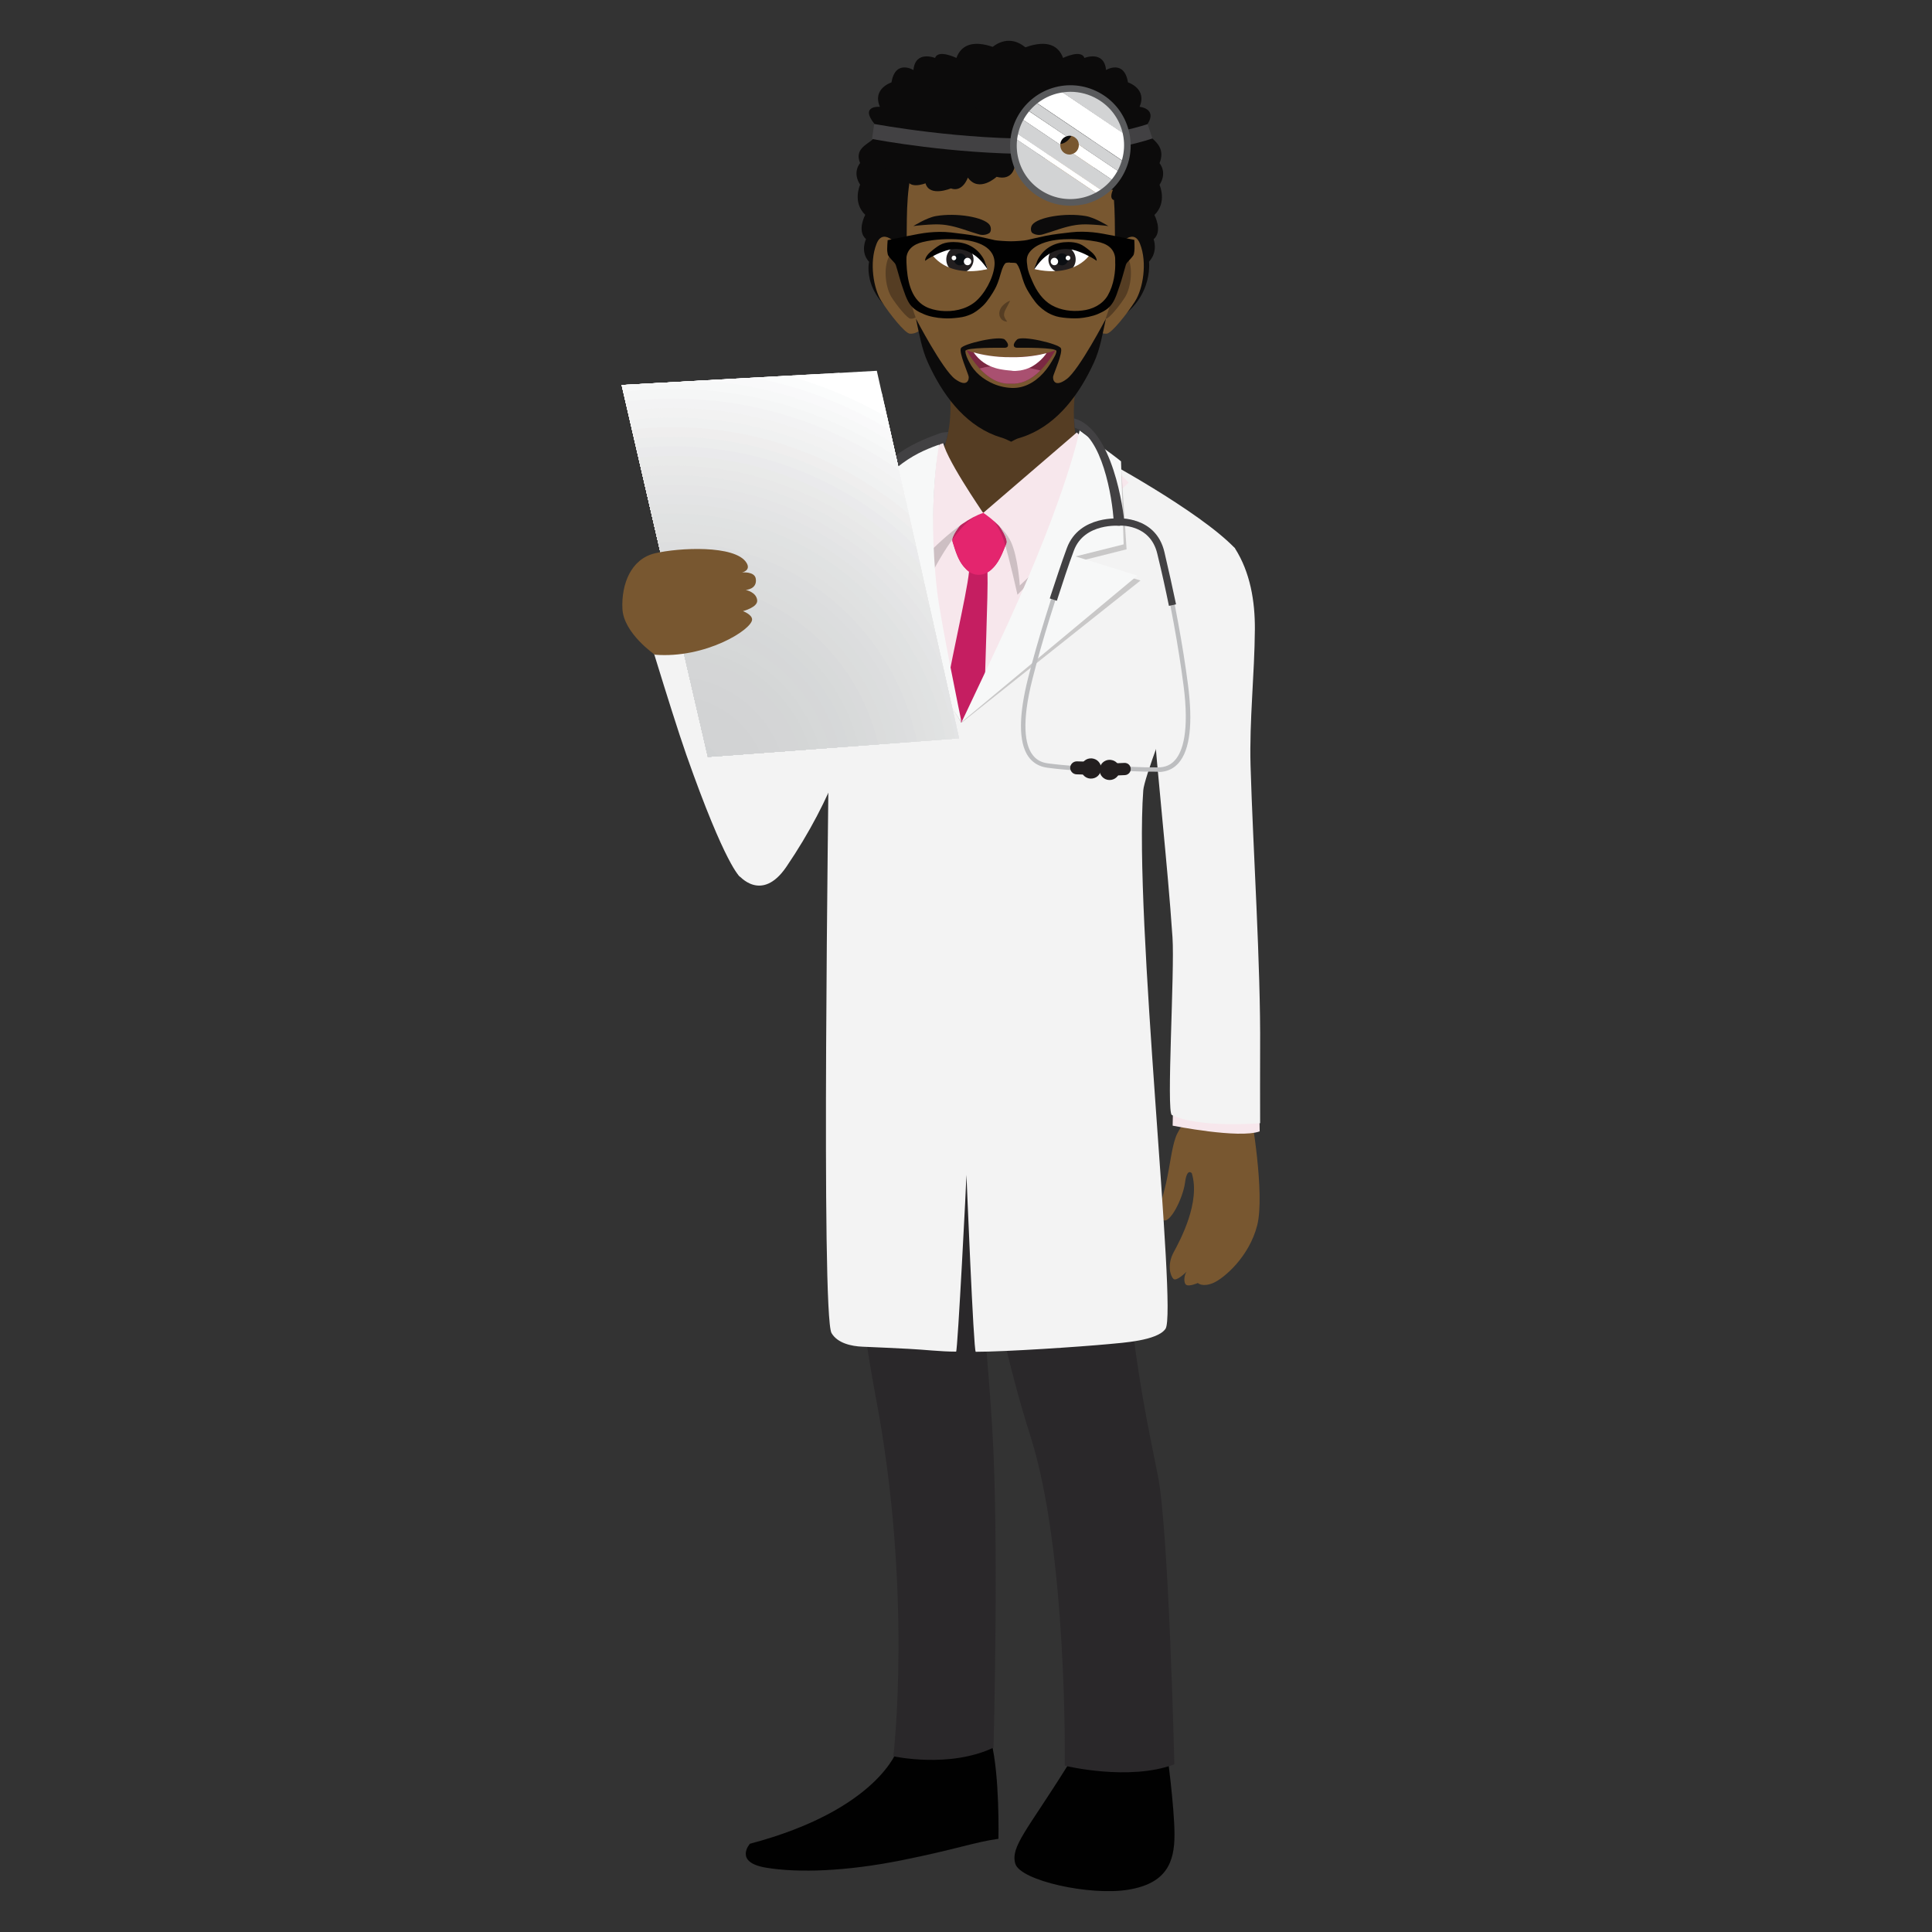 <svg enable-background="new 0 0 125 125" viewBox="0 0 125 125" xmlns="http://www.w3.org/2000/svg" xmlns:xlink="http://www.w3.org/1999/xlink"><rect x="0" y="0" width="125" height="125" fill="#333333" stroke="none"/><clipPath id="a"><path d="m56.73 23.99 5.32 23.78-16.25 1.2-5.58-24.06z"/></clipPath><path d="m69.93 23.34s-1.31 4.59.52 6.89c0 0-3.53 6.57-6.48 6.26s-3.78-5.91-3.78-5.91 2.31-2.41.79-7.51z" fill="#553d23"/><path d="m64.82 3.29s-2.31-1.28-2.94.46c0 0-1.18-.58-1.38 0 0 0-1.28-.52-1.4.78 0 0-1.17-.71-1.42.8 0 0-1.26.4-.75 1.58 0 0-1.32-.11-.36 1.1 0 0 .07.85-.14 1.04-.36.31-1.15.62-.78 1.5 0 0-.53.58 0 1.4 0 0-.52 1.13.33 1.95 0 0-.56 1.04.05 1.57 0 0-.4.82.2 1.47 0 0-.6 2.46 2.88 4.11 1.2.58 5.71-17.76 5.71-17.76z" fill="#0c0b0b"/><path d="m65.84 3.29s2.31-1.28 2.94.46c0 0 1.18-.58 1.38 0 0 0 1.28-.52 1.4.78 0 0 1.17-.71 1.42.8 0 0 1.26.4.75 1.58 0 0 1.32.12.36 1.34 0 0 .23.49.47.71.35.32.8.76.46 1.6 0 0 .53.58 0 1.4 0 0 .52 1.13-.33 1.95 0 0 .56 1.04-.05 1.57 0 0 .31.8-.3 1.45 0 0 .35 2.77-2.78 4.12-1.24.52-5.72-17.76-5.72-17.76z" fill="#0c0b0b"/><path d="m58.29 16.11s-1.11-1.54-1.58-.33c-.48 1.21-.19 2.91.32 3.71s1.52 2.08 1.84 2.1.59-.13.92-.44z" fill="#785730"/><path d="m58.52 16.94s-.74-1.03-1.06-.22-.12 1.95.21 2.49c.34.54 1.02 1.39 1.24 1.41.22.01.39-.09.61-.29z" fill="#553d23"/><path d="m72.18 16.11s1.11-1.54 1.58-.33c.48 1.21.19 2.91-.32 3.71s-1.52 2.08-1.84 2.1-.59-.13-.92-.44z" fill="#785730"/><path d="m71.95 16.94s.74-1.03 1.06-.22.12 1.95-.21 2.49c-.34.54-1.02 1.39-1.24 1.41s-.39-.09-.61-.29z" fill="#553d23"/><path d="m57.24 11.52c0-4.73 3.55-7.31 7.97-7.31h.06.06c4.41 0 7.97 2.58 7.97 7.31 0 4.62-3.69 13.39-7.98 13.77v.01c-.02 0-.04 0-.05 0-.02 0-.04 0-.05 0v-.01c-4.3-.38-7.98-9.14-7.98-13.77z" fill="#0c0b0b"/><path d="m58.66 15.52c.02-1.75-.04-3.74.63-5.39.05-.12.1-.23.16-.34 1.11-2.04 4.24-1.66 5.89-1.66h.06.06c1.65 0 4.78-.38 5.89 1.66.06.11.11.22.16.34.66 1.65.61 3.65.63 5.39.01 1.03.08 2.08-.08 3.11-.17 1.09-.54 2.14-1.02 3.13-.66 1.38-1.51 2.79-2.46 3.98-.76.95-1.9 1.5-3.12 1.5-.02 0-.04 0-.06 0s-.04 0-.06 0c-1.22 0-2.35-.55-3.12-1.5-.95-1.2-1.8-2.61-2.46-3.98-.48-.99-.85-2.04-1.02-3.13-.16-1.03-.1-2.08-.08-3.11z" fill="#785730"/><path d="m65.35 19.46s-.04.11-.12.24c-.03.07-.07.14-.12.23-.02.04-.04.08-.06.12s-.04.08-.05.12c-.02.04-.02.08-.03.11 0 .04-.01.07-.01.1.01.03 0 .07.02.1.01.03.02.07.04.1s.03.06.05.09c.02.02.03.05.05.07.03.04.04.07.04.07s-.03 0-.08-.01c-.02 0-.06-.01-.09-.02s-.07-.03-.11-.06c-.02-.01-.04-.02-.06-.04s-.04-.04-.05-.06c-.04-.04-.06-.1-.09-.16-.02-.03-.01-.06-.02-.1 0-.03-.01-.07-.01-.1.01-.06.02-.13.04-.19s.05-.11.08-.16.06-.09.1-.13c.07-.08.15-.14.22-.19.14-.1.26-.13.26-.13z" fill="#553d23"/><path d="m66.91 17.43s.88-3.08 3.87-.9c.1.07-.4.52-.46.57-.31.25-.66.38-1.04.48-.56.14-1.13.09-1.69-.01-.07-.01-.68-.14-.68-.14z" fill="#fff"/><path d="m68.55 17.65c.48.09.94-.22 1.03-.7s-.22-.94-.7-1.03-.94.22-1.03.7c-.1.47.22.93.7 1.03z" fill="#231f20"/><circle cx="68.71" cy="16.78" fill="#0b0e12" r=".39"/><path d="m69.1 16.84c.09 0 .15-.07.15-.15 0-.09-.07-.15-.15-.15-.09 0-.15.07-.15.15-.01.08.06.15.15.15z" fill="#fff"/><path d="m68.22 17.16c.13 0 .24-.11.24-.24s-.11-.24-.24-.24-.24.11-.24.24.1.24.24.24z" fill="#fff"/><path d="m70.57 16.39s-.91 1.65-3.7 1.01c0 0 .79.82 1.67.8s1.94-.46 2.25-.82c.31-.35-.22-.99-.22-.99z" fill="#785730"/><path d="m66.9 17.42c.01 0 .02-.01.03-.02.23-.32.47-.63.79-.86.93-.68 1.74-.38 2.08-.26.28.1.54.23.8.37.12.07.24.14.35.22.02.02-.01-.14-.02-.15-.03-.08-.07-.15-.12-.21-.1-.14-.24-.24-.37-.35-.18-.14-.37-.29-.59-.38-.23-.09-.48-.12-.73-.12-.38 0-.76.07-1.1.25-.29.15-.55.38-.73.65-.1.14-.18.29-.23.45-.02.03-.16.41-.16.41z" fill="#010101"/><path d="m67.45 15.17c-.22.06-.46.03-.65-.09-.12-.08-.14-.37-.01-.54.37-.49 2.13-.79 3.47-.56.61.11 1.46.65 1.46.65-.07-.01-.1-.02-.14-.02-.06-.01-.11-.01-.17-.02-.11-.01-.22-.02-.33-.03-.22-.02-.44-.03-.66-.04-.27-.01-.55 0-.82.04-.75.11-1.44.41-2.15.61z" fill="#0c0b0b"/><path d="m63.91 17.43s-.88-3.08-3.87-.9c-.1.07.4.52.46.57.31.25.66.38 1.04.48.56.14 1.13.09 1.69-.01.06-.01.68-.14.68-.14z" fill="#fff"/><path d="m62.27 17.65c-.48.09-.94-.22-1.03-.7s.22-.94.7-1.03.94.22 1.03.7c.1.47-.22.93-.7 1.03z" fill="#231f20"/><circle cx="62.11" cy="16.78" fill="#0b0e12" r=".39"/><path d="m61.72 16.84c-.09 0-.15-.07-.15-.15 0-.09.07-.15.15-.15.09 0 .15.07.15.15s-.07.15-.15.15z" fill="#fff"/><path d="m62.6 17.16c-.13 0-.24-.11-.24-.24s.11-.24.24-.24.24.11.24.24-.11.24-.24.24z" fill="#fff"/><path d="m60.25 16.39s.91 1.65 3.7 1.01c0 0-.79.82-1.67.8s-1.94-.46-2.25-.82c-.31-.35.22-.99.22-.99z" fill="#785730"/><path d="m63.91 17.42c-.01 0-.02-.01-.03-.02-.23-.32-.47-.63-.79-.86-.93-.68-1.74-.38-2.08-.26-.28.1-.54.23-.8.37-.12.07-.24.14-.35.22-.02.02.01-.14.02-.15.03-.08.07-.15.12-.21.1-.14.24-.24.37-.35.18-.14.37-.29.59-.38.23-.09.48-.12.73-.12.38 0 .76.07 1.1.25.29.15.55.38.73.65.1.14.18.29.23.45.02.03.16.41.16.41z" fill="#010101"/><path d="m63.36 15.17c.22.06.46.03.65-.09.12-.08.14-.37.01-.54-.37-.49-2.13-.79-3.47-.56-.61.11-1.46.65-1.46.65.07-.01.1-.02.14-.02.06-.01.11-.01.17-.02.11-.01.22-.02.33-.03.22-.02.44-.03.66-.04.27-.01.55 0 .82.04.76.11 1.44.41 2.15.61z" fill="#0c0b0b"/><path d="m64.11 3.14s1.07-1.13 2.32 0 .97 4.02.97 4.02l-4.27-.15z" fill="#0c0b0b"/><path d="m57.41 16.29c.03.15.02.18.07.26s.26.32.37.43.12.2.19.43.21.76.32 1.07.27.86.5 1.19c.24.33.54.5.9.65.36.16.86.25 1.24.27.38.03.69 0 1.03-.04s.54-.11.78-.21c.23-.1.51-.29.8-.57s.62-.81.75-1.05c.13-.23.25-.53.38-1s.23-.6.3-.68c.04-.05.22-.06.32-.05v.01h.05.04c.11 0 .28 0 .32.05.06.08.17.21.3.68s.25.77.38 1 .46.77.75 1.05.57.46.8.56.43.17.78.21c.34.04.66.06 1.03.04.38-.03.87-.12 1.24-.28.36-.16.67-.32.9-.66.24-.33.39-.89.5-1.19s.25-.84.32-1.07.07-.32.18-.43.32-.35.37-.43.04-.11.07-.26 0-.75 0-.75-.83-.17-1.3-.26-.95-.19-1.37-.23-.92-.06-1.43 0-1.1.12-1.64.23-1.01.23-1.2.27c-.17.04-.73.08-1 .08-.02 0-.04 0-.06 0-.01 0-.02 0-.02 0-.27 0-.84-.04-1-.07-.19-.04-.67-.16-1.2-.27-.54-.11-1.13-.16-1.64-.23-.51-.06-1-.04-1.43 0-.42.04-.91.14-1.37.23-.46.1-1.3.27-1.3.27s-.05.6-.02.75zm9.2.03c.2-.26.49-.44.79-.56.6-.24 1.25-.29 1.9-.29.55.01 1.1.06 1.65.16.67.12 1.19.45 1.21 1.18.02.79-.09 1.61-.49 2.31-.35.59-1 .9-1.65.97-.67.08-1.38-.01-1.97-.34-.6-.34-.99-.93-1.26-1.56-.14-.32-.29-.65-.32-.97-.05-.35-.08-.6.14-.9zm-7.97.49c-.01-.66.47-1.01 1.06-1.15.78-.19 1.67-.22 2.46-.16 1.03.08 2.32.46 2.18 1.72-.09.81-.64 1.81-1.26 2.32-.61.49-1.44.65-2.22.57-.34-.04-.69-.12-.99-.28-.98-.52-1.18-1.79-1.22-2.8-.01-.07-.01-.15-.01-.22z" fill="#010101"/><path d="m61.79 24.52c.8.59.92.02.88-.17-.04-.2-.64-1.54-.5-1.82.14-.29 2.53-.84 2.84-.56.3.29.26.53 0 .53s-2.55-.03-2.55.21.14.51.25.72c.34.67.91 1.12 1.58 1.41.4.17.88.27 1.32.26.84-.02 1.58-.54 2.08-1.19.17-.22.32-.45.46-.7.08-.14.2-.33.2-.5 0-.24-2.29-.21-2.55-.21s-.3-.24 0-.53 2.69.27 2.84.56c.14.29-.46 1.63-.5 1.82-.04.2.08.77.88.17.8-.59 2.53-3.9 2.53-3.9-.21.96-.37 1.97-.78 2.85-.91 1.99-2.29 3.89-4.33 4.7-.19.08-.4.14-.59.2-.12.04-.43.21-.43.21s-.34-.17-.46-.21c-.2-.07-.4-.13-.59-.2-2.05-.8-3.42-2.7-4.33-4.7-.41-.89-.57-1.9-.78-2.85 0 0 1.73 3.31 2.53 3.9z" fill="#0c0b0b"/><path d="m65.41 23.1c1.72.03 2.88-.44 2.88-.44-1 1.71-2 2.22-2.88 2.16-.88.06-1.88-.45-2.88-2.16 0 0 1.16.47 2.88.44z" fill="#7b2842"/><path d="m64.09 23.7c.94-.12 1.85-.02 2.47.1.36.07.62.14.75.17-.67.67-1.31.89-1.9.85-.63.04-1.32-.21-2.03-.98.24-.06.48-.11.71-.14z" fill="#a95070"/><path d="m62.99 22.8c.03.04.06.07.09.12.07.08.13.16.21.24.2.2.44.39.8.54.08.03.17.07.27.1s.2.06.31.08c.06.01.11.02.17.03.12.02.24.04.38.05.07.01.13.01.21.02.05.01.11.02.17.02h.01c.07 0 .14 0 .2-.01.07-.01.13-.01.19-.02h.01c.07-.01.13-.03.19-.04.06-.02.12-.03.18-.05.04-.01.08-.03.11-.04.02-.01.04-.02.07-.03h.01c.05-.02.1-.05.15-.07.03-.02.06-.03.09-.05s.05-.03.08-.05c.08-.05.15-.1.21-.15.33-.25.53-.52.61-.64-.51.13-1.31.28-2.29.26-1.08.01-1.94-.17-2.43-.31z" fill="#fff"/><path d="m69.6 8.1s-.27 1.28-1.14 1.22c0 0-.81 1.62-2.02.89 0 0-.04.83-.8.6 0 0-.13.9-1.16.63 0 0-1.14 1.06-1.86.05 0 0-.33.98-1.1.7 0 0-1.38.58-1.64-.33 0 0-1.26.5-1.21-.5 0 0-.31-4.32 1.93-4.32 2.2 0 9 1.06 9 1.06z" fill="#0c0b0b"/><path d="m69.42 8.26s.22 1.07.7 1.27c0 0-.28.96.66 1.09 0 0-.05.54.33.64 0 0-.07 1.02.9 1.02 0 0-.28.55.06.67 0 0 .96-1.26.76-2.16s-.03-2.73-1.39-3.37c-1.35-.63-2.02.84-2.02.84z" fill="#0c0b0b"/><path d="m52.67 32.93c-1.24 1.56-2.22 3.95-2.82 5.82-.94 2.92-2.23 6.91-2.72 10.91-.29 2.33-.28 5.12.66 6.96 0 0 1.47 1.84 3.09-.54 6.1-8.97 5.11-16.33 5.69-17.23.54-.86-1.71-8.67-3.9-5.92z" fill="#f3f3f3"/><path d="m47.87 56.72s-.92-.65-3.47-7.9c-1-2.85-3.2-10.21-3.2-10.21l3.97-.93s5.8 15.9 4.89 16.91c-2.03 2.28-2.19 2.13-2.19 2.13z" fill="#f3f3f3"/><path d="m80.93 72s.93 5.24.41 7.28-2.15 3.43-2.85 3.73c-.7.29-.99 0-.99 0s-.52.23-.73.13-.17-.62 0-.86c0 0-.64.64-.84.47s-.44-.9 0-1.72c.44-.81 1.75-3.25 1.18-5.12 0 0-.31-.39-.44.61s-1 2.75-1.44 2.4-.04-1.22.22-2.4.35-2.18.61-2.92.87-1.18.96-1.96c.08-.8 3.78-.46 3.91.36z" fill="#785730"/><path d="m81.46 70.36s-2.98.34-5.53-.41l-.06 2.88s4.3.86 5.63.37z" fill="#f7e7ec"/><path d="m58.07 113.19s-1.24 3.9-9.55 6.1c0 0-1.07 1.2 1.05 1.55s5.22.23 8.76-.48c3.55-.71 4.69-1.17 6.27-1.39 0 0 .09-4.06-.46-6.24 0 0-6.03.24-6.07.46z" fill="#010101"/><path d="m75.48 113.14s.51 3.78.51 5.56-.51 3.15-2.97 3.56c-2.46.42-7.01-.58-7.33-1.68s.76-2.15 3.35-6.29 6.44-1.15 6.44-1.15z" fill="#010101"/><path d="m54.54 61.79s-.3 15.86 2.11 28.54c2.42 12.69 1.15 23.3 1.15 23.3s3.62.8 6.48-.56c0 0 .37-13.68-.09-20.78-.45-7.1-1.51-17.35-1.51-17.35s1.56 10.4 3.98 17.95 2.23 21.35 2.23 21.35 4.15 1.02 7.09-.09c0 0-.36-15.12-1.06-18.64s-1.31-6.24-1.91-11.88.2-19.63-.2-22.35-1.41-8.46-1.41-8.46l-16.11.6z" fill="#2a282a"/><path d="m53.15 34.07c-.3.24.53 9.3.66 11.32s.15 13.97.8 15.19c.64 1.22 2.7 1.63 4.29 1.76s12.87.43 14.12-.39c0 0 1.24-1.5.82-2.83-.24-.75-.75-4-.54-6.75.17-2.15 1-3.82 1.26-4.89.6-2.45 4.13-11.66 4-12.17-.13-.52-8.03-5.44-8.27-5.7 0 0-6.17 3.62-6.67 3.58-.49-.04-2.84-3.12-2.84-3.12s-6.68 3.24-7.63 4z" fill="#f7e7ec"/><path d="m77.71 34.71c.25-.22 2.08.58 2.2.78.98 1.54 1.29 3.41 1.28 5.21-.02 2.94-.36 5.89-.28 8.82.16 5.45.66 12.89.62 18.34-.01 1.67 0 3.14 0 4.81 0 0-3.99.33-5.71-.53-.37-.18.19-9.32.04-11.49-.34-5.01-.94-9.99-1.3-15-.24-3.74 3.03-10.83 3.15-10.94z" fill="#f3f3f3"/><path d="m63.89 37.01c.74-.39 1.03-1.44 1.2-1.83.13-.3-.36-1.04-.74-1.54-.24-.32-.57-.5-.91-.52-.34-.01-.68.15-.95.45-.42.47-.97 1.17-.86 1.48.14.4.36 1.47 1.07 1.91-.34 3.33-4.21 16.56-2.16 23.99l1.74 2.36v.09l.04-.04.03.05v-.09l1.91-2.23c-1.21-8.34-.28-20.73-.37-24.08z" fill="#c51e61"/><path d="m64.23 36.76s-.33.43-.91.43-.87-.43-.87-.43c-.5-.51-.68-1.36-.81-1.7-.11-.31.44-1.01.86-1.48.27-.3.6-.46.95-.45.34.01.67.2.91.52.38.5.88 1.24.74 1.54-.14.31-.38 1.09-.87 1.57z" fill="#e4256e"/><path d="m52.73 33.38c2.86-2.03 7.71-3.5 7.71-3.5s-.84 9.93 1.75 16.88c3.63-5.61 8.87-17.22 8.87-17.22s6.52 3.49 8.85 5.94c0 0-5.83 14.13-5.94 15.65-.62 8.28 2.21 33.69 1.44 34.84-.52.78-2.85.91-3.65.99-1.91.18-6.71.5-8.63.5-.14 0-.6-11.45-.6-11.45.01.12-.57 11.44-.67 11.44-1.02 0-2.05-.13-3.07-.18-1-.05-2-.1-3-.14-.7-.03-1.6-.22-1.99-.88-.69-1.19-.18-35.63-.18-37.75.01-1.52-.89-15.12-.89-15.12z" fill="#f3f3f3"/><path d="m70.25 29.16-6.41 3.96s.79.83 1.12 1.89c.35 1.12.87 3.47.87 3.47l6.53-6.68z" fill="#231f20" opacity=".2"/><path d="m61.43 29.71s-.79-.37-1.61.3.11 7.81.11 7.81 1.85-4.06 3.57-4.6c0 0-2.1-2.55-2.07-3.51z" fill="#231f20" opacity=".2"/><path d="m60.99 28.42s-.59 1.1-1.41 1.77.07 6.04.07 6.04 2.25-2.5 3.96-3.04c.01-.01-2.64-3.82-2.62-4.77z" fill="#f7e7ec"/><path d="m69.67 27.98-6.05 5.2s1.33.88 1.79 1.88.57 2.82.57 2.82l7.05-6.66z" fill="#f7e7ec"/><path d="m60.7 28.89s-.92.35-1.79.72c-.9.38-1.09.79-1.09.79l-1.39 4.14 2.48 1.78-3.09.11 6.38 10.33s-1.34-5.34-1.56-7.26c-.68-5.81.06-10.61.06-10.61z" fill="#231f20" opacity=".2"/><path d="m70.05 28.16s.58.44 1.54 1.14c.93.67.95.94.95.94l.35 5.3-3.1.78 4 1.24-11.59 9.21s2.62-4.8 3.25-6.19c3.82-8.43 4.6-12.42 4.6-12.42z" fill="#231f20" opacity=".2"/><path d="m60.82 28.44s-1.2.7-2 1.2c-.93.58-1.16.77-1.16.77l-1.63 4.32 2.48 1.78-3.09.11 6.79 10.1s-1.36-6.57-1.58-8.48c-.67-5.81.19-9.8.19-9.8z" fill="#f7f8f8"/><path d="m69.85 27.85s.58.44 1.54 1.14c.93.67 1.14.86 1.14.86l.17 5.37-3.11.78 4 1.24-11.37 9.47s2.4-5.06 3.03-6.45c3.83-8.41 4.6-12.41 4.6-12.41z" fill="#f7f8f8"/><path d="m70.13 49.88.01-.28c-.01 0-1.19-.06-2.34-.21-.46-.06-.8-.26-1.04-.62-.4-.58-.71-1.91.05-4.88.63-2.46 1.42-5.03 2.58-8.31.7-1.99 2.77-1.62 2.86-1.6l.05-.28c-.02 0-2.4-.44-3.18 1.78-1.16 3.29-1.95 5.86-2.59 8.34-.63 2.47-.63 4.19-.01 5.11.29.42.71.67 1.24.74 1.18.16 2.36.21 2.37.21z" fill="#bdbec0"/><path d="m75.14 49.94c.45-.05.83-.24 1.12-.58.73-.84.93-2.55.6-5.08s-.82-5.18-1.58-8.59c-.51-2.3-2.92-2.15-2.95-2.15l.02.28c.09-.01 2.19-.13 2.65 1.93.76 3.4 1.24 6.04 1.57 8.56.4 3.04-.07 4.32-.53 4.85-.28.33-.65.49-1.11.49-1.16.01-2.34-.07-2.35-.07l-.02.28c.01 0 1.2.08 2.37.07.07.02.14.02.21.01z" fill="#bdbec0"/><path d="m72.75 49.36-.69.03c-.22.01-.39.2-.38.41.01.22.2.39.41.38l.69-.03c.22-.01.39-.2.38-.41-.01-.22-.19-.39-.41-.38z" fill="#231f20"/><path d="m72.43 49.97c.09-.35-.13-.71-.48-.79-.35-.09-.71.13-.79.48-.09.35.13.71.48.79s.7-.13.79-.48z" fill="#231f20"/><path d="m68.38 38.87.05-.16c.33-1.02.67-2.07 1.05-3.09.68-1.82 2.97-1.6 2.99-1.6l.05-.47c-.03 0-2.68-.26-3.49 1.9-.38 1.03-.72 2.09-1.06 3.11l-.05.16z" fill="#424143"/><path d="m69.67 49.26.74.02c.23.01.41.2.41.43-.01.23-.2.41-.43.41l-.74-.02c-.23-.01-.41-.2-.41-.43.01-.23.2-.41.43-.41z" fill="#231f20"/><path d="m69.94 49.8c-.04-.36.21-.69.57-.73s.69.21.73.57-.21.69-.57.73c-.36.05-.69-.21-.73-.57z" fill="#231f20"/><path d="m75.63 39.2.46-.1c-.22-1.04-.46-2.14-.75-3.37-.55-2.38-3.05-2.19-3.07-2.19l.04.47-.02-.24.02.24c.09-.01 2.11-.15 2.57 1.83.3 1.23.54 2.33.75 3.36z" fill="#424143"/><path d="m69.49 27.07c2.52.68 3.21 6.04 3.25 6.71l-.68.03c-.08-1.68-.79-5.65-2.52-6.13 0 0-.03-.08-.02-.27-.02-.13-.03-.34-.03-.34z" fill="#424143"/><path d="m55.72 32.45c1.11-3.03 3.9-3.98 5.1-4.42.15-.05.35-.07.53-.08 0 0-.07.27-.1.42-.02.1-.09.3-.09.3-.03.01-.15.01-.18.02-.87.31-3.59 1.15-4.63 3.98-1.05 2.87-3.71 12.06-3.74 12.16l-.66-.19c.04-.08 2.71-9.3 3.77-12.19z" fill="#424143"/><path d="m50.2 43.52c-.3 1.18.41 2.39 1.59 2.69s2.39-.41 2.69-1.59-.41-2.39-1.59-2.69-2.38.41-2.69 1.59z" fill="#d2d3d4"/><path d="m54.6 43.72-3.39 2.28" fill="none"/><path d="m50.3 43.6v.02c-.09.37-.09.74 0 1.08l3.44-2.32c-.22-.16-.47-.28-.74-.35-.09-.02-.18-.04-.28-.05z" fill="#fff"/><path d="m50.44 45.1c.06.12.13.24.21.35l3.66-2.47c-.07-.11-.16-.22-.25-.32z" fill="#fff"/><path d="m51.04 45.88c.06.05.11.09.17.13l3.38-2.28c-.01-.07-.03-.14-.05-.21z" fill="#fff"/><path d="m51.75 46.38c-.62-.16-1.13-.55-1.46-1.1-.32-.55-.41-1.19-.26-1.8.16-.62.55-1.13 1.1-1.46.55-.32 1.19-.41 1.8-.26.62.16 1.13.55 1.46 1.1.32.55.41 1.19.26 1.8-.16.62-.55 1.13-1.1 1.46-.37.22-.79.33-1.21.33-.19.01-.39-.02-.59-.07zm-.44-4.06c-.47.28-.8.72-.94 1.25s-.06 1.08.22 1.55.72.8 1.25.94 1.08.06 1.55-.22.8-.72.94-1.25.06-1.08-.22-1.55-.72-.8-1.25-.94c-.17-.04-.34-.07-.51-.07-.37.01-.73.1-1.04.29z" fill="#595a5c"/><g clip-path="url(#a)"><path d="m40.22 23.99h21.83v24.97h-21.83z" fill="#fff"/></g><g clip-path="url(#a)"><path d="m56.27 25c-1.81-.88-3.67-1.56-5.54-2.04v.81h-10.74v25.42h22.28v-19.22h1.22c-.7-.65-1.43-1.28-2.2-1.87-1.53-1.18-3.21-2.22-5.02-3.1z" fill="#fff"/></g><g clip-path="url(#a)"><path d="m56 25.56c-3.54-1.72-7.27-2.65-10.97-2.84v1.05h-5.04v25.42h22.28v-18.77h.79c-.68-.64-1.4-1.25-2.15-1.83-1.5-1.15-3.14-2.17-4.91-3.03z" fill="#fff"/></g><g clip-path="url(#a)"><path d="m55.73 26.11c-3.47-1.69-7.11-2.59-10.73-2.78v.43h-5.01v25.42h22.28v-18.31h.37c-.67-.63-1.37-1.22-2.1-1.79-1.47-1.12-3.08-2.12-4.81-2.97z" fill="#fbfcfc"/></g><g clip-path="url(#a)"><path d="m55.46 26.67c-3.39-1.65-6.95-2.53-10.49-2.72-1.77-.09-3.53-.01-5.27.24h.3v25h22.28v-16.93h.89c-.31-.32-.63-.63-.95-.94-.65-.61-1.34-1.2-2.06-1.75-1.44-1.1-3.01-2.07-4.7-2.9z" fill="#f9f9fa"/></g><g clip-path="url(#a)"><path d="m55.19 27.23c-3.31-1.61-6.79-2.47-10.25-2.65-1.73-.09-3.45-.01-5.15.23h.21v24.39h22.28v-15.55h1.33c-2.28-2.6-5.11-4.81-8.42-6.42z" fill="#f7f8f8"/></g><g clip-path="url(#a)"><path d="m54.92 27.79c-3.23-1.57-6.63-2.42-10.01-2.59-1.69-.09-3.37-.01-5.03.22h.12v23.77h22.28v-15.13h.86c-2.23-2.55-4.99-4.7-8.22-6.27z" fill="#f5f6f6"/></g><g clip-path="url(#a)"><path d="m54.64 28.35c-3.16-1.54-6.48-2.36-9.77-2.53-1.65-.09-3.29-.01-4.91.22h.03v23.16h22.28v-14.73h.39c-2.16-2.49-4.86-4.59-8.02-6.12z" fill="#f3f3f4"/></g><g clip-path="url(#a)"><path d="m54.37 28.9c-3.08-1.5-6.32-2.3-9.54-2.47-1.61-.08-3.21-.01-4.79.21-.39.06-.79.12-1.18.2h1.12v22.35h22.28v-12.42h1.42c-.47-.65-.96-1.28-1.49-1.89-2.11-2.43-4.74-4.48-7.82-5.98z" fill="#f2f2f2"/></g><g clip-path="url(#a)"><path d="m54.1 29.46c-3-1.46-6.16-2.24-9.3-2.41-1.57-.08-3.13-.01-4.67.21-.38.05-.77.12-1.15.19h1.01v21.74h22.28v-12.06h.92c-.45-.63-.94-1.25-1.46-1.84-2.06-2.37-4.63-4.37-7.63-5.83z" fill="#f0f1f1"/></g><g clip-path="url(#a)"><path d="m53.83 30.02c-2.93-1.42-6-2.19-9.06-2.35-1.53-.08-3.05-.01-4.55.2-.37.05-.75.12-1.12.19h.89v21.13h22.28v-11.7h.41c-.44-.62-.92-1.22-1.42-1.79-2-2.31-4.5-4.26-7.43-5.68z" fill="#efeeee"/></g><g clip-path="url(#a)"><path d="m53.56 30.58c-2.85-1.39-5.84-2.13-8.82-2.28-1.49-.08-2.97-.01-4.43.2-.36.05-.73.11-1.09.18h.78v20.52h22.28v-9.48h1.11c-.74-1.28-1.6-2.48-2.58-3.61-1.97-2.25-4.4-4.15-7.25-5.53z" fill="#eceded"/></g><g clip-path="url(#a)"><path d="m53.29 31.13c-2.77-1.35-5.69-2.07-8.58-2.22-1.45-.08-2.89-.01-4.31.19-.35.05-.71.11-1.06.18h.66v19.91h22.28v-9.17h.57c-.72-1.24-1.56-2.42-2.51-3.51-1.91-2.18-4.28-4.03-7.05-5.38z" fill="#eaeaec"/></g><g clip-path="url(#a)"><path d="m53.02 31.69c-2.7-1.31-5.53-2.01-8.34-2.16-1.41-.07-2.81-.01-4.19.19-.69.1-1.37.23-2.05.39h1.56v19.08h22.28v-8.86h.03c-.7-1.21-1.51-2.35-2.44-3.41-1.86-2.12-4.16-3.92-6.85-5.23z" fill="#e9eae9"/></g><g clip-path="url(#a)"><path d="m52.75 32.25c-2.62-1.27-5.37-1.96-8.11-2.1-1.37-.07-2.73-.01-4.07.18-.67.1-1.33.22-1.99.38h1.42v18.48h22.28v-4.87h1.18c-1.77-5.1-5.48-9.52-10.71-12.07z" fill="#e8e8e8"/></g><g clip-path="url(#a)"><path d="m52.47 32.81c-2.54-1.24-5.21-1.9-7.87-2.04-1.33-.07-2.65-.01-3.95.18-.65.09-1.3.22-1.93.37h1.27v17.88h22.28v-4.67h.59c-1.7-4.95-5.3-9.25-10.39-11.72z" fill="#e6e7e7"/></g><g clip-path="url(#a)"><path d="m52.2 33.37c-2.46-1.2-5.05-1.84-7.63-1.98-1.29-.07-2.57-.01-3.83.17-.63.09-1.26.21-1.87.36h1.13v17.27h22.28v-4.46c-1.66-4.8-5.15-8.97-10.08-11.36z" fill="#e5e5e6"/></g><g clip-path="url(#a)"><path d="m51.93 33.92c-2.39-1.16-4.9-1.78-7.39-1.91-1.25-.07-2.49-.01-3.71.17-.61.09-1.22.2-1.82.35h.98v16.67h22.28v-.68h.29c-.17-1.22-.47-2.42-.87-3.59-1.6-4.65-4.98-8.69-9.76-11.01z" fill="#e3e4e5"/></g><g clip-path="url(#a)"><path d="m51.66 34.48c-2.31-1.12-4.74-1.73-7.15-1.85-1.21-.06-2.41-.01-3.59.16-.59.08-1.18.2-1.76.34h.83v16.07h22.12v1.2c-.03-.6-.08-1.2-.17-1.79-.17-1.18-.45-2.34-.84-3.47-1.55-4.51-4.82-8.41-9.44-10.66z" fill="#e2e3e3"/></g><g clip-path="url(#a)"><path d="m51.39 35.04c-2.23-1.09-4.58-1.67-6.91-1.79-1.17-.06-2.33-.01-3.47.16-.57.08-1.14.19-1.7.33h.69v15.46h21.5v1.23c-.03-.58-.08-1.16-.16-1.73-.16-1.14-.44-2.27-.81-3.35-1.51-4.36-4.67-8.14-9.14-10.31z" fill="#e0e2e2"/></g><g clip-path="url(#a)"><path d="m51.12 35.6c-2.16-1.05-4.42-1.61-6.68-1.73-1.13-.06-2.25-.01-3.35.15-.55.08-1.1.18-1.64.31h.54v14.86h20.88v1.25c-.03-.56-.08-1.12-.16-1.67-.16-1.1-.42-2.19-.78-3.24-1.45-4.19-4.5-7.84-8.81-9.93z" fill="#e0e1e1"/></g><g clip-path="url(#a)"><path d="m50.85 36.15c-2.08-1.01-4.26-1.55-6.44-1.67-1.09-.06-2.17-.01-3.23.14-.53.08-1.06.18-1.58.3h.4v14.26h20.26v1.28c-.02-.54-.07-1.08-.15-1.61-.15-1.06-.41-2.11-.76-3.12-1.4-4.04-4.34-7.55-8.5-9.58z" fill="#dfe0e0"/></g><g clip-path="url(#a)"><path d="m50.58 36.71c-2-.97-4.11-1.5-6.2-1.61-1.05-.05-2.09-.01-3.11.14-.51.07-1.02.17-1.52.29h.25v13.66h19.64v1.31c-.02-.52-.07-1.04-.14-1.55-.15-1.02-.39-2.03-.73-3.01-1.35-3.9-4.19-7.28-8.19-9.23z" fill="#dddedf"/></g><g clip-path="url(#a)"><path d="m50.3 37.27c-3.85-1.87-8.09-2.01-11.85-.71h1.54v12.63h19.02v1.33c-.02-.5-.07-1-.14-1.49-.14-.99-.38-1.95-.7-2.89-1.29-3.74-4.01-7-7.87-8.87z" fill="#dcddde"/></g><g clip-path="url(#a)"><path d="m50.03 37.83c-3.7-1.8-7.77-1.93-11.37-.68h1.33v12.05h18.4v1.36c-.02-.48-.07-.96-.13-1.43-.13-.95-.36-1.88-.67-2.78-1.24-3.6-3.86-6.73-7.56-8.52z" fill="#dbdddd"/></g><g clip-path="url(#a)"><path d="m49.76 38.38c-3.54-1.72-7.45-1.85-10.9-.65h1.13v11.46h17.65v.02c-.13-.91-.35-1.8-.64-2.66-1.19-3.45-3.7-6.44-7.24-8.17z" fill="#dbdcdc"/></g><g clip-path="url(#a)"><path d="m49.49 38.94c-3.39-1.65-7.12-1.77-10.42-.63h.93v10.88h17.04v.11c-.12-.87-.33-1.72-.62-2.54-1.14-3.31-3.54-6.17-6.93-7.82z" fill="#d9dadb"/></g><g clip-path="url(#a)"><path d="m49.22 39.5c-3.23-1.57-6.8-1.69-9.95-.6h.72v10.29h16.43v.19c-.12-.83-.32-1.64-.59-2.43-1.09-3.14-3.38-5.88-6.61-7.45z" fill="#d8dada"/></g><g clip-path="url(#a)"><path d="m48.95 40.06c-3.08-1.5-6.48-1.61-9.48-.57h.52v9.7h15.81v.28c-.11-.79-.3-1.56-.56-2.31-1.03-3-3.21-5.6-6.29-7.1z" fill="#d7d9d9"/></g><g clip-path="url(#a)"><path d="m48.68 40.62c-2.93-1.42-6.15-1.53-9-.54h.32v9.12h15.2v.37c-.11-.75-.29-1.48-.53-2.2-.99-2.86-3.07-5.33-5.99-6.75z" fill="#d6d8d9"/></g><g clip-path="url(#a)"><path d="m48.41 41.17c-2.77-1.35-5.83-1.44-8.53-.51h.12v8.53h14.58v.45c-.1-.71-.27-1.41-.5-2.08-.94-2.69-2.9-5.04-5.67-6.39z" fill="#d6d7d8"/></g><g clip-path="url(#a)"><path d="m48.14 41.73c-2.62-1.27-5.5-1.36-8.05-.48-.32.11-.63.24-.94.38h.85v7.57h13.97v.54c-.1-.67-.26-1.33-.48-1.97-.88-2.55-2.74-4.77-5.35-6.04z" fill="#d6d8d8"/></g><g clip-path="url(#a)"><path d="m47.86 42.29c-2.46-1.2-5.18-1.28-7.58-.45-.6.21-1.18.47-1.73.79h1.44v6.57h13.36v.63c-.09-.63-.24-1.25-.45-1.85-.83-2.41-2.57-4.49-5.04-5.69z" fill="#d5d7d7"/></g><g clip-path="url(#a)"><path d="m47.59 42.85c-2.31-1.12-4.86-1.2-7.11-.43-.56.19-1.11.44-1.62.74h1.13v6.03h12.74v.71c-.08-.59-.23-1.17-.42-1.73-.77-2.25-2.41-4.2-4.72-5.32z" fill="#d4d6d6"/></g><g clip-path="url(#a)"><path d="m47.32 43.4c-2.16-1.05-4.53-1.12-6.63-.4-.53.18-1.03.41-1.52.69h.82v5.5h12.13v.81c-.08-.55-.21-1.09-.39-1.62-.73-2.1-2.25-3.93-4.41-4.98z" fill="#d4d5d6"/></g><g clip-path="url(#a)"><path d="m47.05 43.96c-2-.97-4.21-1.04-6.16-.37-.49.17-.96.38-1.41.64h.51v4.96h11.51v.89c-.07-.51-.2-1.02-.36-1.5-.67-1.95-2.09-3.64-4.09-4.62z" fill="#d4d5d6"/></g><g clip-path="url(#a)"><path d="m46.78 44.52c-1.85-.9-3.89-.96-5.69-.34-.9.31-1.74.79-2.47 1.43h1.37v3.58h10.9v.98c-.07-.47-.18-.94-.34-1.39-.61-1.8-1.92-3.36-3.77-4.26z" fill="#d3d4d5"/></g><g clip-path="url(#a)"><path d="m46.51 45.08c-1.69-.82-3.56-.88-5.21-.31-.83.29-1.6.73-2.26 1.31h.96v3.12h10.29v1.06c-.06-.43-.17-.86-.31-1.27-.58-1.66-1.78-3.09-3.47-3.91z" fill="#d3d4d5"/></g><g clip-path="url(#a)"><path d="m46.24 45.64c-1.54-.75-3.24-.8-4.74-.28-.75.26-1.45.66-2.06 1.19h.55v2.65h9.67v1.15c-.06-.39-.15-.78-.28-1.16-.51-1.5-1.6-2.81-3.14-3.55z" fill="#d2d3d4"/></g><g clip-path="url(#a)"><path d="m45.97 46.19c-2.77-1.35-6.11-.19-7.46 2.58h1.49v.42h8.81v.2c-.48-1.35-1.46-2.52-2.84-3.2z" fill="#d2d3d4"/></g><g clip-path="url(#a)"><path d="m45.69 46.75c-2.46-1.2-5.43-.17-6.63 2.29h.93v.15h8.22v.4c-.41-1.2-1.28-2.24-2.52-2.84z" fill="#d2d3d4"/></g><g clip-path="url(#a)"><path d="m45.42 47.31c-2.16-1.05-4.75-.15-5.8 2.01l.37-.12h7.63v.6c-.36-1.06-1.12-1.97-2.2-2.49z" fill="#d2d3d4"/></g><g clip-path="url(#a)"><path d="m45.15 47.87c-1.85-.9-4.07-.13-4.97 1.72v-.39h6.86v.8c-.31-.9-.96-1.68-1.89-2.13z" fill="#d0d2d3"/></g><g clip-path="url(#a)"><path d="m44.88 48.42c-1.54-.75-3.4-.11-4.14 1.43v-.66h5.72v1.01c-.26-.75-.81-1.4-1.58-1.78z" fill="#d0d2d3"/></g><g clip-path="url(#a)"><path d="m44.61 48.98c-1.23-.6-2.72-.09-3.32 1.15v-.93h4.58v1.21c-.21-.61-.64-1.13-1.26-1.43z" fill="#d0d2d3"/></g><g clip-path="url(#a)"><path d="m44.34 49.54c-.92-.45-2.04-.06-2.49.86v-1.21h2.49z" fill="#d0d2d3"/></g><g clip-path="url(#a)"><path d="m44.07 49.19h-1.66z" fill="#d0d2d3"/></g><g clip-path="url(#a)"><path d="m43.8 49.19h-.83z" fill="#d0d2d3"/></g><path d="m42.37 42.36s-2.03-1.39-2.1-2.98.55-3.21 2.1-3.58 5.19-.55 5.92.6c.33.51-.28.64-.28.64s.82-.09.89.41c.1.68-.65.72-.65.72s.69.13.74.67c.05.45-.92.7-.92.7s.6.22.59.55c-.03.66-3.02 2.53-6.29 2.27z" fill="#785730"/><path d="m70.59 9.77c1.41-.15 2.76-.41 3.97-.81l-.31-.93c-1.1.36-2.35.6-3.66.75z" fill="#424143"/><path d="m67.79 8.96c-5.54.13-11.15-.93-11.23-.94l-.14.97c.31.06 5.17.97 10.37.97.33 0 .66 0 .99-.01v-.99z" fill="#424143"/><path d="m71.09 12.6.04.03z" fill="none"/><path d="m65.6 8.9 5.49 3.7z" fill="#d2d3d4"/><path d="m72.82 8.49c-.51-1.97-2.52-3.16-4.49-2.65-.78.2-1.44.64-1.92 1.23l2.59 1.75c.06-.02.13-.04.2-.04.32 0 .59.26.6.58l2.63 1.77c-.1.21-.21.4-.35.59l-2.64-1.78c-.07.03-.16.06-.24.06-.34 0-.6-.27-.6-.6v-.03l-2.57-1.73c-.16.29-.28.59-.36.91l5.73 3.86c1.2-.87 1.81-2.4 1.42-3.92zm-.15 1.95-5.74-3.87c.36-.26.78-.46 1.24-.58.15-.04.3-.07.46-.09l4.01 2.71.01.03c.17.61.17 1.23.02 1.8z" fill="#d2d3d4"/><path d="m65.68 10.33c.51 1.97 2.52 3.16 4.49 2.65.33-.09.64-.22.92-.38l-5.49-3.7c-.06.47-.04.95.08 1.43z" fill="#d2d3d4"/><g fill="#fff"><path d="m72.67 8.64-.01-.03-4.02-2.71c-.16.02-.31.05-.47.08-.46.12-.88.32-1.24.58l5.74 3.87c.15-.56.15-1.18 0-1.79z"/><path d="m66.39 7.06c-.15.17-.29.35-.41.54l.05.04c.11-.2.24-.39.38-.56z"/><path d="m72.43 11.13c-.1.21-.21.4-.35.59l-2.64-1.78c.21-.09.36-.3.36-.55 0-.01 0-.02 0-.03z"/><path d="m69 8.82c-.23.08-.4.29-.4.55l-2.57-1.73c.11-.2.24-.39.38-.56z"/><path d="m65.57 8.48c-.04.11-.06.23-.09.35l.12.07c.02-.12.04-.24.07-.36z"/><path d="m71.13 12.63c.1-.07.2-.14.29-.22l-.02-.01c-.1.07-.2.14-.31.2z"/><path d="m65.6 8.9 5.49 3.7c.11-.06.21-.13.31-.2l-5.73-3.86c-.03.12-.05.24-.07.36z"/></g><path d="m69.25 13.31c-.69 0-1.37-.18-1.98-.54-.9-.53-1.53-1.38-1.79-2.38-.54-2.08.72-4.21 2.8-4.75 1.01-.26 2.06-.11 2.96.42s1.53 1.38 1.79 2.39c.54 2.08-.72 4.21-2.8 4.75-.33.07-.66.11-.98.11zm.01-7.37c-.29 0-.58.04-.87.11-1.85.48-2.97 2.38-2.5 4.23.23.9.8 1.65 1.6 2.12s1.73.6 2.63.37c1.85-.48 2.97-2.38 2.5-4.23-.23-.9-.8-1.65-1.6-2.12-.54-.32-1.15-.48-1.76-.48z" fill="#595a5c"/></svg>